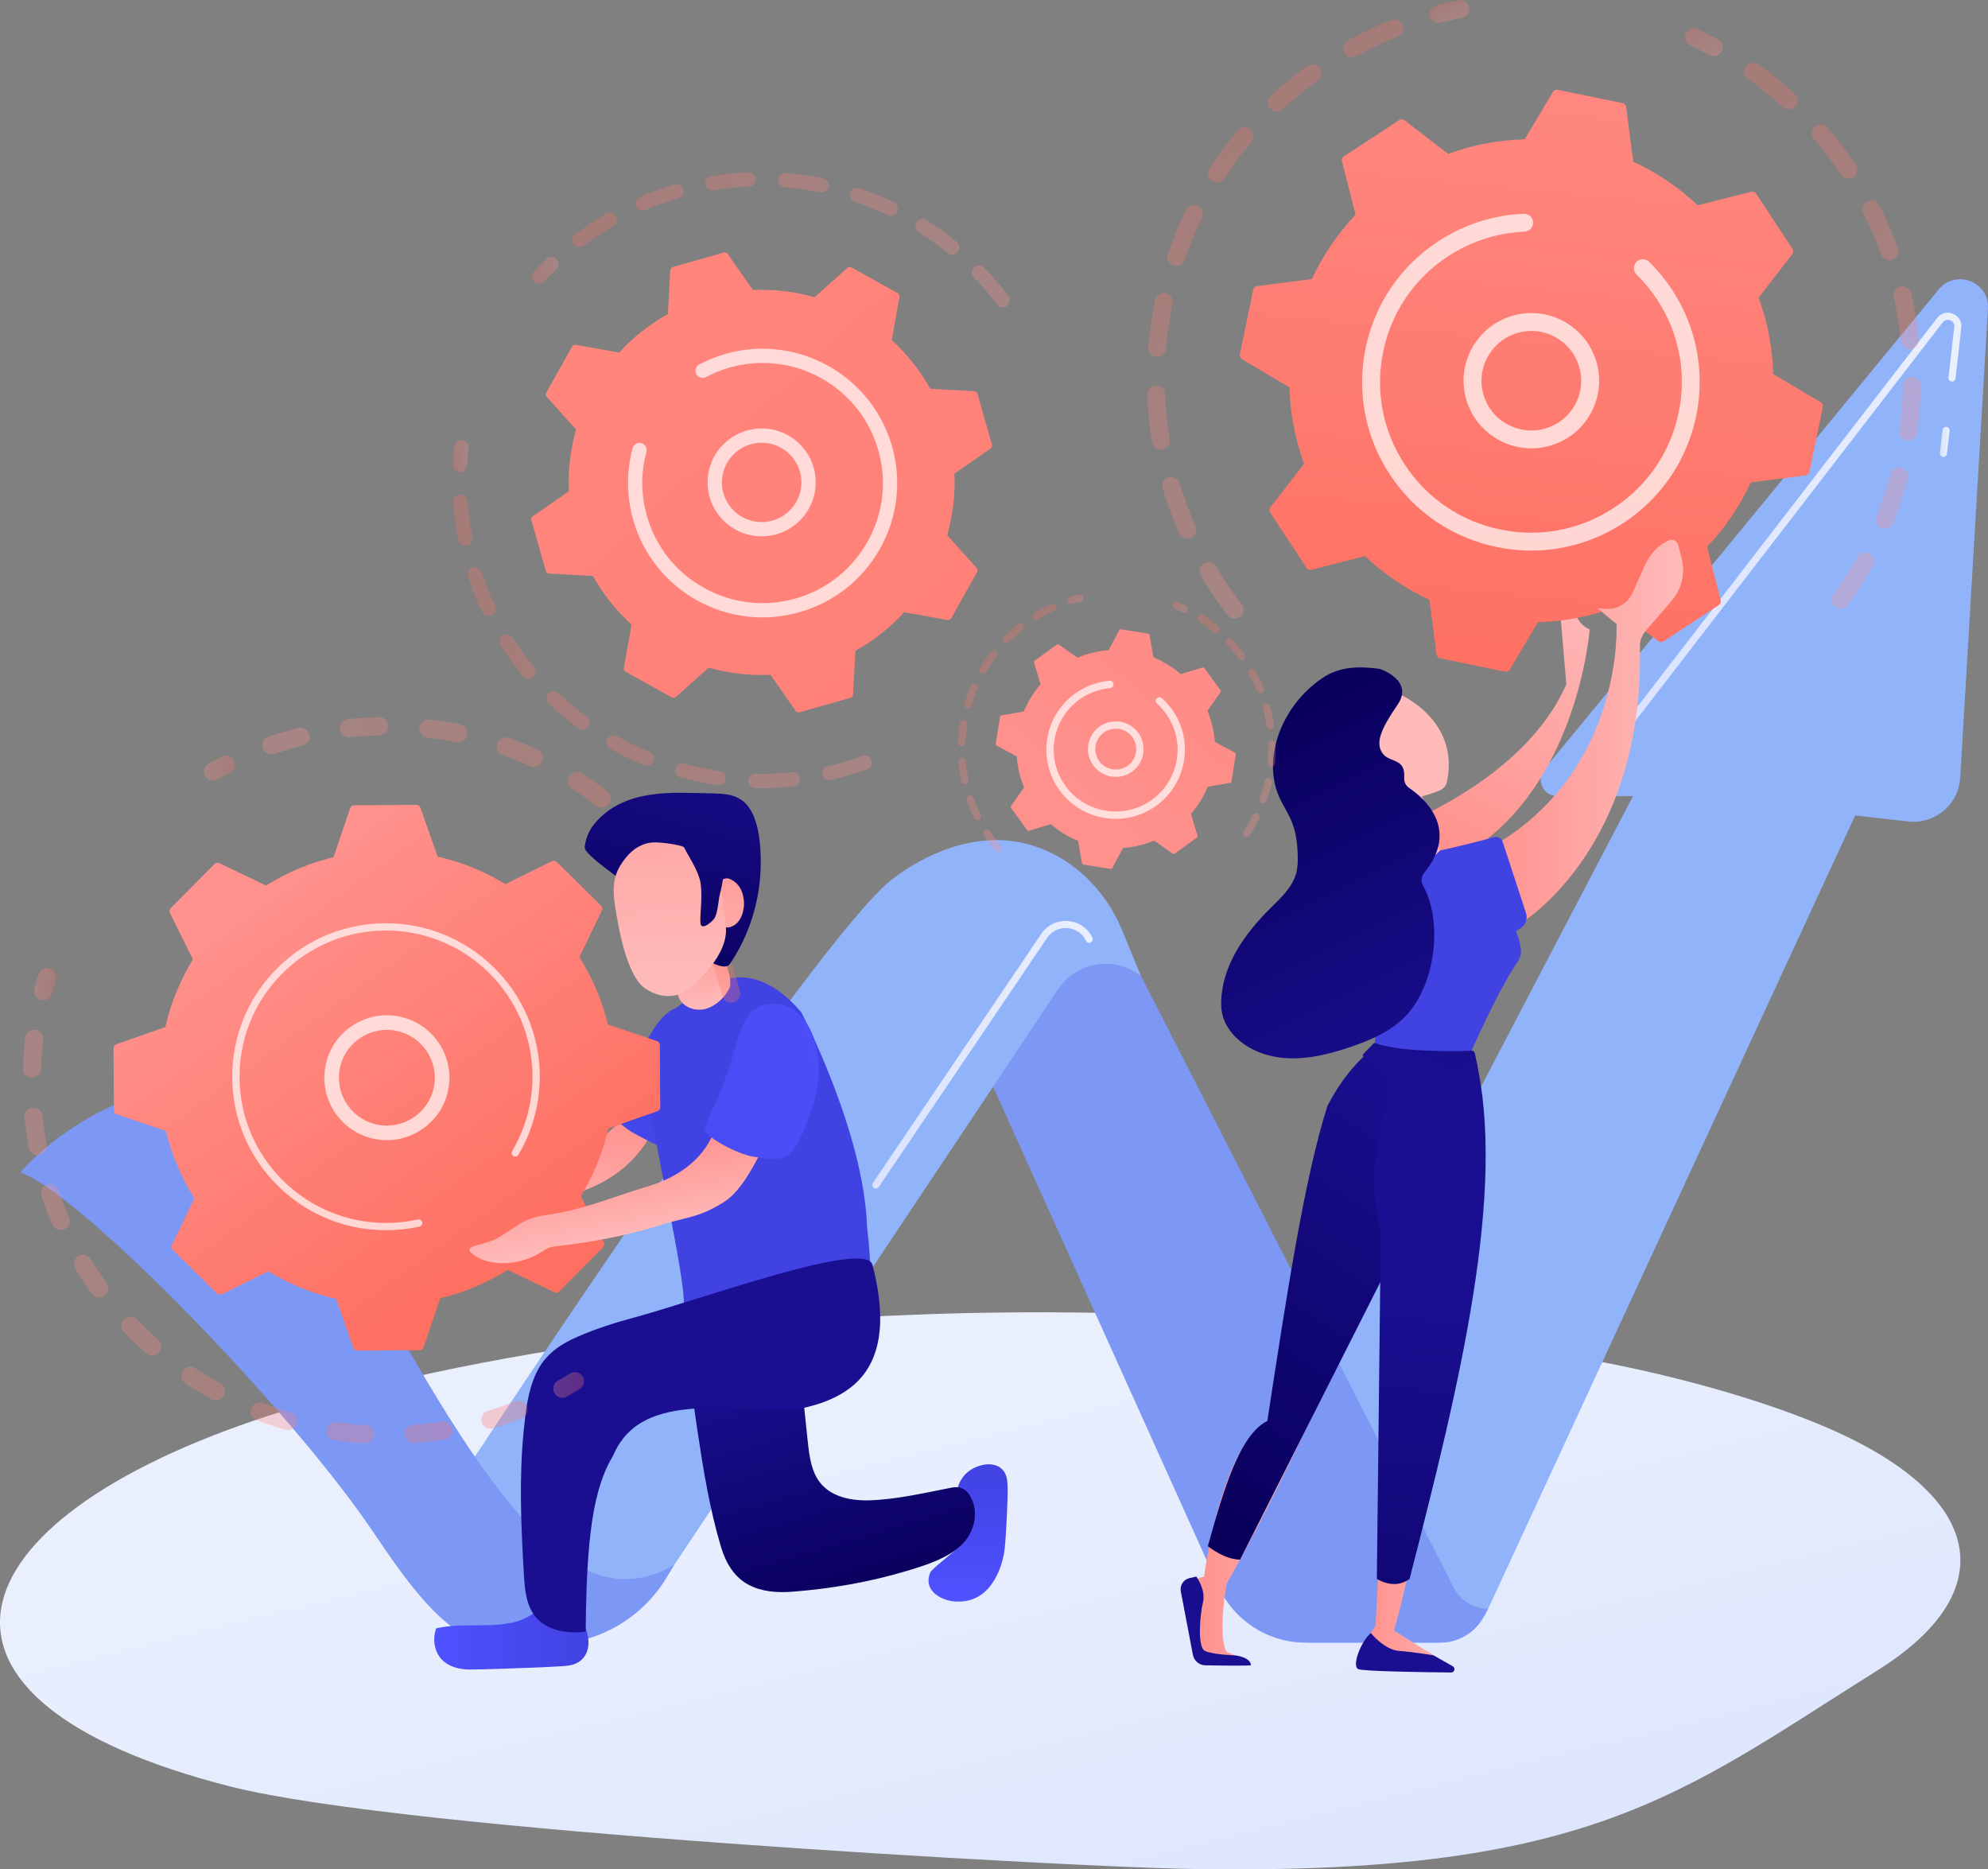 <svg width="234" height="220" viewBox="0 0 234 220" fill="none" xmlns="http://www.w3.org/2000/svg">
<rect x="0" y="0" width="234" height="220" fill="#808080" stroke="none"/>
<path d="M221.074 196.529C197.698 211.179 186.996 220.993 138.65 219.92C125.449 219.627 47.887 215.517 27.149 210.258C-12.677 200.16 -6.543 179.051 31.581 166.623C36.491 165.023 70.475 154.3 123.433 154.443C162.206 154.548 189.421 160.421 192.73 161.153C196.91 162.077 206.13 164.273 214.44 167.758C233.965 175.945 235.681 187.374 221.074 196.529Z" fill="url(#paint0_linear_2488_1331)"/>
<path d="M148.676 176.931L192.217 93.686H183.296C181.651 93.686 180.747 91.778 181.79 90.508L228.196 34.065C230.208 31.618 234.181 33.17 233.994 36.329L230.732 91.524C230.545 94.684 227.738 97.039 224.587 96.679L218.367 95.968L175.165 189.336C174.041 191.767 171.603 193.323 168.92 193.323H153.947L148.676 176.931Z" fill="#91B3FA"/>
<path d="M112.677 118.547L143.416 186.691C145.237 190.727 149.26 193.323 153.695 193.323H169.542C171.645 193.323 173.582 192.184 174.602 190.35L175.165 189.336C173.463 189.336 171.904 188.383 171.13 186.87L130.173 106.786L112.677 118.547Z" fill="#7D97F4"/>
<path d="M134.31 114.875C131.228 112.446 126.724 113.16 124.548 116.423L79.352 184.186C75.733 189.614 69.632 192.875 63.099 192.875H56.74L51.565 177.996C51.565 177.996 93.581 113.704 104.41 103.979C104.41 103.979 115.195 94.279 125.828 101.612C128.637 103.55 130.77 106.315 132.073 109.465L134.31 114.875Z" fill="#91B3FA"/>
<path d="M2.408 137.981C2.408 137.981 9.974 128.544 24.634 127.076C24.634 127.076 31.597 129.443 45.468 154.248C59.34 179.054 68.547 190.365 79.352 184.187L78.458 185.669C75.51 190.554 70.213 193.54 64.499 193.54H58.524C51.944 193.54 46.231 183.427 42.389 178.097C31.593 163.12 9.04 140.306 2.408 137.981Z" fill="#7D97F4"/>
<path d="M228.758 53.768C228.742 53.768 228.726 53.767 228.71 53.765C228.48 53.739 228.315 53.533 228.342 53.304L228.648 50.608C228.674 50.38 228.882 50.213 229.11 50.241C229.34 50.267 229.505 50.474 229.479 50.703L229.173 53.398C229.148 53.611 228.968 53.768 228.758 53.768Z" fill="url(#paint1_linear_2488_1331)"/>
<path d="M190.02 87.788C189.931 87.788 189.841 87.76 189.765 87.702C189.582 87.561 189.547 87.299 189.688 87.116L228.009 37.427C228.457 36.845 229.188 36.647 229.87 36.922C230.552 37.197 230.939 37.847 230.856 38.576L230.18 44.532C230.154 44.761 229.945 44.927 229.717 44.9C229.488 44.874 229.323 44.667 229.349 44.438L230.025 38.482C230.073 38.061 229.814 37.8 229.556 37.696C229.298 37.592 228.93 37.6 228.671 37.936L190.351 87.626C190.269 87.732 190.145 87.788 190.02 87.788Z" fill="url(#paint2_linear_2488_1331)"/>
<path d="M103.086 139.88C103.005 139.88 102.924 139.857 102.852 139.809C102.661 139.68 102.61 139.42 102.74 139.229L122.558 109.913C123.266 108.865 124.447 108.296 125.706 108.392C126.969 108.488 128.046 109.227 128.588 110.37C128.687 110.578 128.598 110.827 128.389 110.926C128.181 111.024 127.931 110.935 127.832 110.727C127.421 109.859 126.602 109.297 125.643 109.225C124.688 109.153 123.79 109.584 123.251 110.38L103.433 139.696C103.352 139.816 103.22 139.88 103.086 139.88Z" fill="url(#paint3_linear_2488_1331)"/>
<path d="M97.936 147.498C97.855 147.498 97.774 147.475 97.702 147.427C97.51 147.298 97.46 147.038 97.589 146.848L98.86 144.968C98.989 144.776 99.25 144.726 99.441 144.855C99.632 144.984 99.683 145.244 99.553 145.435L98.282 147.314C98.202 147.434 98.07 147.498 97.936 147.498Z" fill="white"/>
<path d="M187.116 74.072C187.116 74.072 185.082 101.446 162.205 103.825L158.387 99.57C158.387 99.57 178.406 94.121 184.367 80.53L183.731 73.089L184.801 68.256C184.843 71.374 185.529 73.452 187.116 74.072Z" fill="url(#paint4_linear_2488_1331)"/>
<g opacity="0.3">
<path d="M172.84 0.565C172.629 0.162 172.17 -0.073 171.7 0.02C170.822 0.194 169.937 0.396 169.07 0.622C168.506 0.768 168.169 1.343 168.316 1.906C168.46 2.469 169.039 2.805 169.602 2.658C170.428 2.443 171.272 2.25 172.11 2.085C172.681 1.972 173.052 1.419 172.94 0.848C172.919 0.747 172.885 0.652 172.84 0.565Z" fill="url(#paint5_linear_2488_1331)"/>
<path d="M165.105 2.957C165.32 3.497 165.056 4.109 164.515 4.324C163.15 4.867 161.796 5.487 160.493 6.165C160.218 6.308 159.944 6.455 159.671 6.605C159.16 6.884 158.519 6.698 158.239 6.188C157.993 5.696 158.146 5.039 158.657 4.759C158.943 4.602 159.23 4.449 159.518 4.299C160.884 3.588 162.303 2.938 163.735 2.369C164.241 2.167 164.812 2.386 165.059 2.859C165.076 2.89 165.091 2.923 165.105 2.957ZM155.141 9.456C153.694 10.495 152.299 11.633 150.995 12.837C150.567 13.232 149.901 13.206 149.505 12.78C149.112 12.355 149.134 11.687 149.562 11.292C150.929 10.03 152.392 8.837 153.909 7.748C154.382 7.409 155.041 7.516 155.382 7.988C155.411 8.029 155.437 8.073 155.461 8.117C155.699 8.574 155.572 9.147 155.141 9.456ZM147.298 16.706C146.153 18.064 145.081 19.509 144.111 21.001C143.794 21.488 143.141 21.627 142.653 21.311C142.163 20.993 142.024 20.343 142.342 19.855C143.358 18.291 144.483 16.775 145.684 15.351C146.059 14.906 146.725 14.848 147.17 15.222C147.278 15.314 147.364 15.422 147.426 15.541C147.618 15.908 147.582 16.369 147.298 16.706ZM141.48 25.656C140.702 27.256 140.017 28.92 139.444 30.598C139.256 31.148 138.657 31.442 138.106 31.255C137.556 31.067 137.26 30.47 137.447 29.919C138.048 28.159 138.767 26.416 139.583 24.737C139.837 24.214 140.469 23.996 140.993 24.25C141.203 24.352 141.365 24.516 141.466 24.709C141.615 24.995 141.632 25.344 141.48 25.656ZM138.028 35.753C137.664 37.493 137.404 39.272 137.255 41.04C137.207 41.619 136.697 42.049 136.116 42.001C135.536 41.952 135.104 41.444 135.154 40.864C135.309 39.011 135.582 37.146 135.963 35.322C136.083 34.754 136.641 34.389 137.211 34.508C137.533 34.575 137.79 34.782 137.931 35.051C138.04 35.26 138.08 35.505 138.028 35.753ZM137.137 46.38C137.207 48.155 137.39 49.941 137.679 51.691C137.774 52.264 137.385 52.806 136.811 52.9C136.236 52.995 135.695 52.608 135.598 52.034C135.294 50.199 135.103 48.325 135.029 46.463C135.007 45.883 135.459 45.393 136.041 45.37C136.462 45.354 136.836 45.586 137.018 45.935C137.088 46.069 137.131 46.219 137.137 46.38ZM138.876 56.898C139.379 58.596 139.996 60.284 140.71 61.917C140.942 62.45 140.698 63.07 140.165 63.302C139.631 63.535 139.018 63.288 138.776 62.758C138.028 61.046 137.381 59.276 136.854 57.495C136.689 56.938 137.008 56.352 137.566 56.187C138.057 56.042 138.571 56.271 138.799 56.709C138.83 56.768 138.856 56.831 138.876 56.898ZM145.962 72.576C145.5 72.931 144.839 72.846 144.483 72.385C143.498 71.111 142.567 69.761 141.717 68.377C141.587 68.167 141.46 67.956 141.335 67.745C141.025 67.255 141.205 66.599 141.708 66.303C142.21 66.008 142.856 66.175 143.152 66.675C143.269 66.874 143.389 67.072 143.513 67.272C144.327 68.597 145.215 69.885 146.153 71.101C146.192 71.151 146.226 71.204 146.254 71.257C146.486 71.701 146.373 72.26 145.962 72.576Z" fill="url(#paint6_linear_2488_1331)"/>
</g>
<g opacity="0.3">
<path d="M221.219 24.159C222.048 25.796 222.783 27.498 223.407 29.217C223.604 29.764 223.321 30.367 222.773 30.565C222.225 30.762 221.624 30.474 221.423 29.932C220.829 28.293 220.127 26.67 219.336 25.108C219.073 24.589 219.282 23.956 219.802 23.694C220.318 23.434 220.946 23.637 221.212 24.146C221.215 24.15 221.217 24.155 221.219 24.159ZM218.143 20.857C217.659 21.179 217.004 21.048 216.681 20.564C215.709 19.11 214.64 17.699 213.501 16.371C213.126 15.931 213.174 15.265 213.617 14.887C214.06 14.509 214.724 14.561 215.104 15.002C216.297 16.394 217.418 17.872 218.436 19.397C218.457 19.429 218.477 19.462 218.494 19.495C218.74 19.965 218.596 20.555 218.143 20.857ZM224.963 34.507C225.371 36.297 225.673 38.126 225.861 39.944C225.92 40.523 225.498 41.04 224.919 41.099C224.34 41.159 223.824 40.74 223.762 40.161C223.583 38.426 223.295 36.681 222.907 34.974C222.778 34.407 223.133 33.843 223.7 33.714C224.178 33.606 224.653 33.839 224.869 34.253C224.91 34.331 224.942 34.416 224.963 34.507ZM211.327 12.528C210.934 12.957 210.267 12.987 209.837 12.595C208.543 11.416 207.165 10.306 205.738 9.293C205.264 8.956 205.153 8.299 205.489 7.826C205.827 7.353 206.485 7.241 206.96 7.578C208.456 8.639 209.903 9.804 211.259 11.041C211.353 11.127 211.428 11.225 211.483 11.332C211.682 11.712 211.634 12.193 211.327 12.528ZM226.089 45.448C226.054 47.278 225.906 49.126 225.65 50.94C225.569 51.516 225.035 51.916 224.458 51.835C223.881 51.754 223.479 51.222 223.561 50.646C223.806 48.916 223.947 47.154 223.98 45.407C223.991 44.827 224.472 44.364 225.055 44.376C225.453 44.383 225.797 44.611 225.97 44.942C226.049 45.093 226.092 45.265 226.089 45.448ZM224.552 56.34C224.078 58.112 223.491 59.872 222.809 61.569C222.593 62.109 221.979 62.371 221.439 62.154C220.899 61.939 220.635 61.326 220.852 60.786C221.502 59.167 222.062 57.488 222.514 55.797C222.665 55.235 223.243 54.901 223.806 55.051C224.103 55.131 224.336 55.329 224.469 55.582C224.586 55.807 224.623 56.075 224.552 56.34ZM220.446 66.552C219.56 68.161 218.567 69.73 217.496 71.214C217.154 71.686 216.496 71.792 216.023 71.452C215.551 71.113 215.445 70.454 215.784 69.983C216.806 68.568 217.753 67.073 218.597 65.539C218.878 65.029 219.519 64.843 220.029 65.124C220.219 65.227 220.363 65.38 220.456 65.558C220.614 65.86 220.622 66.232 220.446 66.552Z" fill="url(#paint7_linear_2488_1331)"/>
<path d="M202.661 5.077C202.567 4.897 202.419 4.743 202.227 4.639C201.433 4.211 200.622 3.804 199.818 3.43C199.29 3.185 198.662 3.413 198.416 3.94C198.172 4.466 198.4 5.092 198.927 5.338C199.694 5.695 200.467 6.083 201.225 6.491C201.738 6.767 202.378 6.576 202.654 6.065C202.826 5.745 202.817 5.377 202.661 5.077Z" fill="url(#paint8_linear_2488_1331)"/>
</g>
<path d="M183.353 10.568C183.13 10.522 182.902 10.622 182.786 10.818L179.468 16.395C176.434 16.475 173.391 17.039 170.459 18.113L165.316 14.154C165.135 14.015 164.886 14.006 164.696 14.131L158.183 18.406C157.992 18.531 157.902 18.763 157.959 18.983L159.564 25.264C157.415 27.525 155.691 30.091 154.415 32.839L147.97 33.67C147.744 33.699 147.561 33.868 147.515 34.091L145.939 41.71C145.893 41.932 145.993 42.16 146.189 42.276L151.778 45.586C151.858 48.614 152.423 51.651 153.499 54.578L149.533 59.71C149.393 59.89 149.384 60.139 149.509 60.328L153.793 66.829C153.918 67.018 154.151 67.108 154.371 67.052L160.665 65.45C162.931 67.595 165.502 69.315 168.256 70.588L169.089 77.02C169.118 77.246 169.287 77.428 169.51 77.474L177.145 79.047C177.368 79.093 177.596 78.993 177.712 78.797L181.03 73.22C184.064 73.14 187.107 72.576 190.039 71.502L195.182 75.461C195.362 75.6 195.611 75.609 195.802 75.484L202.315 71.209C202.505 71.084 202.595 70.853 202.539 70.632L200.934 64.352C203.083 62.09 204.807 59.524 206.082 56.776L212.528 55.945C212.754 55.916 212.936 55.747 212.983 55.524L214.559 47.905C214.605 47.682 214.504 47.455 214.309 47.339L208.72 44.029C208.639 41.001 208.075 37.964 206.999 35.037L210.965 29.905C211.104 29.725 211.114 29.477 210.988 29.287L206.704 22.787C206.579 22.597 206.347 22.507 206.126 22.563L199.833 24.165C197.566 22.02 194.996 20.3 192.242 19.027L191.409 12.595C191.38 12.369 191.211 12.187 190.988 12.141L183.353 10.568Z" fill="url(#paint9_linear_2488_1331)"/>
<path opacity="0.7" d="M187.783 42.193C188.484 44.202 188.357 46.362 187.428 48.276C186.501 50.19 184.881 51.628 182.868 52.326C178.714 53.767 174.167 51.57 172.714 47.42C171.271 43.274 173.476 38.729 177.63 37.288C179.642 36.59 181.807 36.716 183.725 37.642C185.283 38.395 186.528 39.605 187.315 41.11C187.495 41.456 187.652 41.818 187.783 42.193ZM182.175 50.339C183.656 49.825 184.847 48.767 185.531 47.359C186.213 45.952 186.306 44.362 185.791 42.885C185.275 41.408 184.216 40.219 182.805 39.537C181.395 38.855 179.802 38.763 178.323 39.276C175.266 40.336 173.644 43.679 174.706 46.73C174.802 47.005 174.916 47.268 175.047 47.519C176.371 50.05 179.395 51.303 182.175 50.339Z" fill="white"/>
<path opacity="0.7" d="M197.823 35.81C197.514 35.22 197.173 34.64 196.799 34.072C196.056 32.944 195.198 31.891 194.244 30.939C194.201 30.896 194.158 30.854 194.115 30.811C193.781 30.483 193.284 30.423 192.889 30.628C192.793 30.678 192.703 30.744 192.624 30.824C192.215 31.239 192.224 31.904 192.637 32.312C193.535 33.193 194.342 34.174 195.036 35.228L195.036 35.229C195.075 35.286 195.112 35.345 195.149 35.403C196.769 37.913 197.701 40.73 197.916 43.63C198.032 45.204 197.937 46.804 197.623 48.392C197.621 48.405 197.618 48.418 197.616 48.431C197.607 48.471 197.6 48.51 197.591 48.549C196.632 53.185 193.922 57.17 189.959 59.771C189.446 60.108 188.921 60.416 188.384 60.695C184.772 62.575 180.655 63.154 176.611 62.321C171.966 61.363 167.973 58.658 165.367 54.704C162.764 50.751 161.854 46.019 162.812 41.383C163.771 36.748 166.482 32.762 170.444 30.162C170.948 29.83 171.468 29.526 171.999 29.25C174.304 28.05 176.845 27.368 179.444 27.26C179.604 27.253 179.754 27.211 179.887 27.141C180.238 26.959 180.471 26.585 180.454 26.164C180.428 25.584 179.938 25.132 179.355 25.157C176.447 25.278 173.603 26.041 171.025 27.383C170.43 27.692 169.849 28.032 169.285 28.402C164.852 31.313 161.819 35.772 160.746 40.958C159.674 46.144 160.684 51.436 163.604 55.86C166.52 60.285 170.987 63.311 176.185 64.381C180.709 65.314 185.314 64.667 189.356 62.564C189.956 62.251 190.544 61.907 191.118 61.53C199.701 55.896 202.476 44.712 197.823 35.81Z" fill="white"/>
<path d="M160.797 153.26C160.797 153.26 150.033 176.672 144.385 186.369C144.385 186.369 143.263 192.471 144.385 194.39L145.341 194.814L140.88 194.681C140.88 194.681 140.483 186.474 140.793 186.015C141.102 185.557 141.722 185.587 141.722 185.587C141.722 185.587 143.634 170.462 149.175 167.235L154.544 148.78L160.797 153.26Z" fill="url(#paint10_linear_2488_1331)"/>
<path d="M147.246 195.963C147.253 196.07 143.763 196.021 141.867 195.987C141.167 195.974 140.57 195.483 140.421 194.8L138.989 187.293C138.853 186.58 139.307 185.887 140.016 185.725L140.815 185.543C140.815 185.543 141.956 187.104 141.597 188.573C141.238 190.043 140.918 193.849 141.825 194.293C142.732 194.736 145.341 194.814 145.341 194.814C145.341 194.814 147.187 194.996 147.246 195.963Z" fill="url(#paint11_linear_2488_1331)"/>
<path d="M171 196.1C171.353 196.3 171.207 196.838 170.801 196.834C167.628 196.802 160.518 196.702 159.886 196.44C159.071 196.101 160.184 193.177 161.355 192.187L167.822 194.293L171 196.1Z" fill="url(#paint12_linear_2488_1331)"/>
<path d="M173.007 151.767C173.007 151.767 166.051 185.348 164.083 191.899L168.738 194.814C168.738 194.814 166.405 194.418 164.675 194.293C162.946 194.168 161.354 192.186 161.354 192.186L161.912 191.299C161.912 191.299 163.657 157.9 163.232 154.108L173.007 151.767Z" fill="url(#paint13_linear_2488_1331)"/>
<path d="M190.273 73.438C190.273 73.438 191.233 90.907 175.296 99.833L179.133 108.566C179.133 108.566 193.562 99.857 193.028 76.103C193.013 75.421 193.259 74.759 193.705 74.243L196.772 70.692C197.94 69.34 198.377 67.505 197.942 65.772L197.539 64.162C197.404 63.623 196.788 63.364 196.307 63.643L195.986 63.829C194.965 64.42 194.157 65.317 193.675 66.393L192.169 69.752C191.606 71.007 190.309 71.769 188.937 71.65L188.006 71.57L190.273 73.438Z" fill="url(#paint14_linear_2488_1331)"/>
<path d="M175.851 98.524C173.184 99.262 164.152 101.633 158.513 101.537L161.975 121.034L161.699 124.215C165.399 124.796 169.134 125.047 172.988 124.164C172.988 124.164 176.165 116.799 178.673 113.127C179.397 112.067 178.858 110.802 178.447 109.586L179.011 109.211C179.585 108.83 179.834 108.114 179.62 107.46L176.871 99.067C176.728 98.644 176.282 98.405 175.851 98.524Z" fill="url(#paint15_linear_2488_1331)"/>
<path d="M169.474 100.095C169.513 100.043 167.117 92.876 167.117 92.876L163.685 93.186L162.344 101.318C162.344 101.318 167.723 102.401 169.474 100.095Z" fill="url(#paint16_linear_2488_1331)"/>
<path d="M164.507 81.572C164.736 81.715 171.841 84.645 170.315 92.007C170.224 92.442 169.934 92.811 169.527 92.992C168.484 93.456 166.239 94.251 163.554 93.978C159.832 93.601 157.393 87.118 157.496 85.232C157.6 83.346 162.238 80.163 164.507 81.572Z" fill="url(#paint17_linear_2488_1331)"/>
<path d="M162.344 78.71C162.531 78.735 166.45 80.097 164.507 82.931C162.563 85.766 161.834 87.434 162.753 88.679C163.591 89.813 165.446 89.166 165.284 91.525C165.252 91.998 165.457 92.456 165.849 92.722C167.598 93.903 171.864 97.538 167.637 102.723C167.294 103.144 167.223 103.726 167.488 104.2C169.833 108.397 168.955 115.422 165.879 119.105C164.105 121.229 161.442 122.391 158.813 123.267C156.544 124.023 154.183 124.626 151.793 124.552C149.402 124.479 146.958 123.66 145.313 121.927C144.707 121.288 144.215 120.528 143.962 119.685C143.725 118.895 143.702 118.054 143.775 117.232C144.129 113.232 146.653 109.745 149.507 106.914C150.765 105.665 152.169 104.394 152.595 102.675C152.748 102.058 152.764 101.416 152.752 100.781C152.726 99.389 152.566 97.979 152.04 96.691C151.613 95.647 150.957 94.71 150.516 93.672C149.509 91.307 149.695 88.553 150.608 86.15C151.576 83.606 153.345 81.376 155.592 79.837C157.653 78.425 159.919 78.393 162.344 78.71Z" fill="url(#paint18_linear_2488_1331)"/>
<path d="M161.322 123.672C160.308 124.427 158.181 126.43 156.254 130.137C153.555 138.506 151.367 152.898 149.175 167.228C145.92 168.831 144.021 175.314 142.172 181.972C143.477 182.959 144.743 183.52 145.962 183.556L166.278 143.366L167.157 125.823C165.049 126.131 162.474 124.456 161.322 123.672Z" fill="url(#paint19_linear_2488_1331)"/>
<path d="M164.506 123.893C168.612 124.681 170.096 124.38 172.875 123.691C173.305 123.585 173.711 123.938 173.661 124.377C177.408 140.034 171.816 162.902 165.909 185.835C164.711 186.667 163.42 186.569 162.063 185.835L162.531 144.734C160.508 137.707 162.947 131.99 164.506 123.893Z" fill="url(#paint20_linear_2488_1331)"/>
<path d="M161.895 122.767C164.34 123.622 168.505 123.781 173.323 123.676C173.43 123.674 173.524 123.747 173.547 123.851L173.898 125.454C173.928 125.589 173.827 125.719 173.689 125.725C167.468 125.99 162.484 125.771 160.505 124.376C160.392 124.296 160.376 124.135 160.473 124.037L161.663 122.82C161.724 122.759 161.813 122.738 161.895 122.767Z" fill="url(#paint21_linear_2488_1331)"/>
<path d="M118.611 175.33C118.581 174.592 118.616 173.776 118.154 173.149C117.354 172.063 115.817 172.207 114.725 172.725C113.463 173.324 112.767 174.437 112.578 175.782C112.556 175.94 112.571 176.082 112.611 176.211C113.075 176.614 113.473 177.084 113.788 177.609C113.765 177.888 113.782 178.173 113.796 178.451C113.835 179.292 113.817 180.114 113.736 180.953C113.663 181.693 109.748 184.501 109.509 185.045C108.691 186.911 110.315 188.16 112.033 188.434C116.586 189.04 117.95 184.43 118.217 182.564C118.459 180.876 118.629 175.775 118.611 175.33Z" fill="url(#paint22_linear_2488_1331)"/>
<path d="M68.72 191.14C67.925 189.556 66.493 188.704 64.777 188.498C64.576 188.474 64.395 188.497 64.232 188.551C63.198 189.785 61.806 190.679 60.135 191.003C57.277 191.556 54.31 190.996 51.454 191.608C51.416 191.617 51.381 191.618 51.344 191.621C51.072 192.407 51.02 193.262 51.281 194.077C51.854 195.864 53.582 196.485 55.312 196.481C57.596 196.476 59.886 196.349 62.17 196.282C63.283 196.249 64.393 196.194 65.505 196.128C66.444 196.071 67.482 196.095 68.268 195.493C69.629 194.452 69.406 192.51 68.72 191.14Z" fill="url(#paint23_linear_2488_1331)"/>
<path d="M65.673 143.688C65.596 142.641 62.938 142.139 60.913 142.347C60.218 142.418 59.518 142.649 59.371 143C59.228 143.345 59.527 143.665 60.176 143.808C60.277 143.83 60.543 143.929 60.268 143.821C60.35 143.853 60.439 143.881 60.52 143.914C60.556 143.928 60.574 143.936 60.593 143.944C60.679 143.992 60.855 143.987 60.956 144.035C60.909 144.004 60.767 144.205 61.095 143.995C61.099 143.998 61.103 144 61.107 144.003C61.116 144.009 61.081 144.084 61.088 144.085C61.08 144.084 61.047 144.118 61.038 144.116C61.099 144.154 61.145 144.212 61.197 144.253C61.495 144.49 61.826 144.647 62.354 144.787C63.801 145.174 65.727 144.419 65.673 143.688Z" fill="url(#paint24_linear_2488_1331)"/>
<path d="M60.906 144.107C60.931 144.124 60.97 144.142 61.013 144.152C61.012 144.151 61.01 144.15 61.008 144.149C60.982 144.14 60.948 144.127 60.906 144.107Z" fill="url(#paint25_linear_2488_1331)"/>
<path d="M74.878 132.324C74.369 131.814 73.502 131.639 72.759 132.253C71.187 133.552 70.04 135.03 68.061 135.705C66.098 136.373 60.966 139.203 55.67 139.45C54.053 138.617 52.331 139.302 50.574 139.523C49.487 139.66 49.99 140.629 51.135 140.696C51.978 140.745 51.886 140.652 52.609 140.902C52.587 140.918 52.542 140.952 52.542 140.952C51.608 142.809 51.043 142.532 48.574 143.676C46.104 144.821 48.581 145.423 49.72 145.423C57.41 144.812 54.883 143.836 59.594 142.534C61.532 141.896 63.498 141.505 65.489 141.071C69.762 140.139 73.51 138.258 76.007 134.54C76.691 133.522 75.856 132.476 74.878 132.324Z" fill="url(#paint26_linear_2488_1331)"/>
<path d="M82.551 125.564C82.706 124.565 82.808 123.559 82.871 122.551C82.93 121.615 83.097 120.48 82.733 119.587C82.334 118.61 81.48 118.226 80.658 118.374C78.291 118.55 77.001 120.879 75.956 122.795C75.204 124.173 74.447 125.549 73.7 126.93C73.044 128.141 72.105 129.485 71.759 130.82C71.65 131.242 73.827 132.971 74.644 133.39C75.631 133.896 76.608 134.473 77.627 134.909C79.701 135.796 79.701 135.796 80.927 131.728C81.67 129.73 82.225 127.67 82.551 125.564Z" fill="url(#paint27_linear_2488_1331)"/>
<path d="M114.081 175.879C113.625 175.182 112.893 174.907 112.089 175.063C108.949 175.672 105.688 176.441 102.484 176.567C99.893 176.669 97.059 176.047 95.905 173.461C95.34 172.195 95.196 170.735 95.049 169.372C94.869 167.702 94.697 166.031 94.524 164.361C94.178 161.02 93.842 157.678 93.487 154.339C93.327 152.834 93.165 151.277 91.805 150.345C90.684 149.577 89.206 149.556 87.889 149.516C85.184 149.434 82.159 150.253 80.802 152.82C79.508 155.267 80.55 158.548 81.173 161.196C81.427 163.617 81.738 166.031 82.103 168.444C82.787 172.97 83.541 177.632 84.855 182.024C85.412 183.885 86.381 185.61 88.162 186.535C89.707 187.337 91.502 187.458 93.209 187.329C97.772 186.985 102.424 186.181 106.804 184.857C108.963 184.204 111.429 183.446 113.113 181.878C114.747 180.357 115.344 177.809 114.081 175.879Z" fill="url(#paint28_linear_2488_1331)"/>
<path d="M102.067 144.554C101.736 133.246 94.309 119.132 94.309 119.132C91.657 115.984 88.62 114.5 85.691 115.183C85.626 115.213 85.567 115.245 85.507 115.277C83.433 115.679 81.421 117.298 79.677 118.549C79.677 118.549 78.227 120.106 77.346 122.291C76.466 124.475 76.5 127.064 76.466 128.954C76.41 132.119 80.722 150.28 80.483 153.576C80.451 154.004 85.134 157.902 102.633 153.693C102.633 153.693 102.481 147.39 102.067 144.554Z" fill="url(#paint29_linear_2488_1331)"/>
<path d="M84.238 110.629C83.893 110.028 83.58 109.499 82.861 109.451C82.059 109.397 81.243 109.69 80.536 110.055C80.294 110.18 80.114 110.592 80.222 110.866C80.253 110.944 80.28 111.022 80.308 111.1C80.335 111.972 80.383 112.84 80.437 113.711C80.452 113.951 80.439 114.258 80.459 114.559C80.388 114.664 80.325 114.772 80.273 114.882C80.237 114.958 80.209 115.035 80.184 115.113C79.789 115.804 79.556 116.581 79.853 117.306C80.374 118.58 81.851 119.059 83.062 118.731C84.216 118.418 85.29 117.427 85.842 116.329C86.456 115.11 84.588 111.24 84.238 110.629Z" fill="url(#paint30_linear_2488_1331)"/>
<path d="M102.692 148.852C101.899 145.824 82.516 152.939 74.511 155.095C72.311 155.687 70.133 156.386 68.02 157.302C65.993 158.18 64.167 159.362 63.115 161.602C62.128 163.702 61.875 166.075 61.641 168.401C61.372 171.077 61.293 173.773 61.315 176.464C61.337 179.164 61.471 181.861 61.622 184.556C61.761 187.061 61.833 189.707 63.977 191.127C65.344 192.033 67.309 192.284 68.936 192.01C68.976 188.583 69.044 185.148 69.366 181.761C69.692 178.337 70.331 174.342 72.136 171.366C72.467 170.592 72.885 169.866 73.413 169.211C75.887 166.145 80.14 165.795 83.572 165.685C86.685 165.586 89.98 165.871 93.265 165.972C95.837 165.492 98.359 164.77 100.376 163.092C104.437 159.714 103.99 153.804 102.692 148.852Z" fill="url(#paint31_linear_2488_1331)"/>
<g opacity="0.3">
<path d="M85.023 117.204C84.741 116.087 84.407 114.969 84.029 113.881C83.835 113.322 84.132 112.712 84.692 112.518C85.252 112.326 85.864 112.621 86.058 113.18C86.455 114.327 86.807 115.504 87.105 116.68C87.249 117.253 86.901 117.836 86.326 117.981C86.204 118.011 86.081 118.02 85.962 118.009C85.523 117.967 85.137 117.655 85.023 117.204ZM81.814 108.696C81.288 107.669 80.712 106.654 80.1 105.677C79.787 105.175 79.94 104.514 80.442 104.201C80.945 103.888 81.607 104.041 81.921 104.542C82.565 105.571 83.172 106.64 83.725 107.721C83.995 108.247 83.786 108.893 83.258 109.162C83.07 109.258 82.865 109.293 82.669 109.275C82.316 109.241 81.987 109.034 81.814 108.696ZM76.786 101.114C76.046 100.231 75.258 99.368 74.444 98.548C74.027 98.128 74.03 97.45 74.451 97.033C74.872 96.617 75.552 96.62 75.969 97.04C76.825 97.903 77.654 98.811 78.432 99.74C78.812 100.193 78.752 100.869 78.297 101.248C78.068 101.44 77.783 101.519 77.507 101.493C77.236 101.467 76.974 101.339 76.786 101.114ZM70.201 94.831C69.284 94.132 68.324 93.465 67.35 92.846C66.85 92.529 66.702 91.867 67.02 91.368C67.338 90.869 68.001 90.721 68.502 91.039C69.527 91.689 70.537 92.392 71.503 93.127C71.974 93.486 72.065 94.158 71.706 94.628C71.472 94.934 71.106 95.079 70.749 95.045C70.557 95.027 70.367 94.957 70.201 94.831ZM30.928 88.063C30.735 87.504 31.033 86.894 31.593 86.702C32.742 86.307 33.923 85.958 35.104 85.663C35.679 85.519 36.262 85.868 36.405 86.442C36.549 87.016 36.2 87.597 35.625 87.741C34.504 88.021 33.382 88.353 32.292 88.727C32.142 88.779 31.989 88.795 31.841 88.781C31.435 88.743 31.069 88.473 30.928 88.063ZM62.39 90.163C61.34 89.686 60.257 89.249 59.169 88.864C58.611 88.666 58.319 88.053 58.517 87.496C58.715 86.939 59.328 86.65 59.888 86.845C61.032 87.251 62.174 87.711 63.279 88.214C63.819 88.459 64.057 89.094 63.812 89.632C63.617 90.059 63.176 90.297 62.733 90.255C62.617 90.244 62.502 90.214 62.39 90.163ZM40.004 85.806C39.942 85.218 40.369 84.69 40.959 84.628C42.166 84.5 43.395 84.423 44.611 84.397C45.204 84.382 45.694 84.855 45.706 85.446C45.719 86.037 45.248 86.526 44.656 86.539C43.5 86.563 42.332 86.636 41.184 86.758C41.111 86.766 41.039 86.766 40.969 86.759C40.471 86.712 40.059 86.321 40.004 85.806ZM53.731 87.356C52.601 87.125 51.447 86.941 50.299 86.807C49.71 86.739 49.289 86.207 49.357 85.619C49.425 85.04 49.945 84.622 50.525 84.677C50.532 84.678 50.54 84.679 50.547 84.68C51.756 84.82 52.971 85.014 54.16 85.256C54.741 85.375 55.116 85.941 54.997 86.52C54.887 87.062 54.385 87.424 53.845 87.372C53.807 87.369 53.769 87.363 53.731 87.356Z" fill="url(#paint32_linear_2488_1331)"/>
<path d="M24.967 91.862C25.177 91.882 25.396 91.84 25.594 91.729C26.076 91.458 26.572 91.193 27.068 90.94C27.596 90.671 27.805 90.026 27.536 89.499C27.267 88.972 26.62 88.762 26.092 89.032C25.57 89.298 25.049 89.577 24.541 89.862C24.025 90.152 23.841 90.805 24.132 91.32C24.311 91.638 24.629 91.83 24.967 91.862Z" fill="url(#paint33_linear_2488_1331)"/>
</g>
<g opacity="0.3">
<path d="M4.981 117.718C5.496 117.767 5.986 117.437 6.12 116.92C6.259 116.386 6.412 115.845 6.574 115.314C6.746 114.748 6.426 114.149 5.859 113.977C5.29 113.805 4.692 114.125 4.52 114.691C4.35 115.25 4.189 115.819 4.042 116.382C3.894 116.955 4.238 117.539 4.812 117.688C4.868 117.703 4.925 117.712 4.981 117.718Z" fill="url(#paint34_linear_2488_1331)"/>
<path d="M39.325 169.498C38.739 169.414 38.332 168.87 38.417 168.284C38.502 167.699 39.046 167.294 39.634 167.378C40.75 167.54 41.891 167.657 43.038 167.727C43.627 167.761 44.08 168.272 44.043 168.862C44.007 169.453 43.498 169.902 42.906 169.866C42.409 169.835 41.915 169.797 41.423 169.75C40.722 169.683 40.016 169.599 39.325 169.498ZM47.605 168.839C47.561 168.25 48.005 167.736 48.596 167.692C49.73 167.608 50.874 167.475 51.994 167.296C52.579 167.202 53.13 167.601 53.223 168.185C53.317 168.769 52.918 169.318 52.333 169.411C51.153 169.599 49.949 169.739 48.755 169.828C48.693 169.833 48.632 169.832 48.572 169.826C48.061 169.777 47.645 169.368 47.605 168.839ZM33.608 168.267C32.461 167.936 31.312 167.552 30.194 167.124C29.641 166.913 29.364 166.294 29.576 165.741C29.788 165.189 30.408 164.913 30.962 165.124C32.024 165.53 33.115 165.895 34.204 166.209C34.773 166.373 35.102 166.966 34.937 167.535C34.792 168.038 34.309 168.352 33.806 168.304C33.74 168.298 33.674 168.286 33.608 168.267ZM56.694 167.386C56.521 166.82 56.841 166.221 57.408 166.049C58.495 165.719 59.58 165.338 60.635 164.918C61.185 164.698 61.81 164.965 62.029 165.515C62.249 166.064 61.982 166.687 61.431 166.907C60.321 167.349 59.178 167.75 58.033 168.098C57.895 168.14 57.755 168.153 57.619 168.14C57.199 168.101 56.824 167.814 56.694 167.386ZM24.893 164.669C23.848 164.095 22.812 163.468 21.815 162.806C21.322 162.479 21.188 161.814 21.516 161.321C21.844 160.829 22.511 160.695 23.004 161.023C23.951 161.652 24.935 162.247 25.928 162.792C26.447 163.078 26.637 163.729 26.351 164.247C26.138 164.633 25.721 164.837 25.308 164.797C25.167 164.784 25.025 164.742 24.893 164.669ZM17.18 159.251C16.283 158.461 15.409 157.624 14.583 156.763C14.173 156.336 14.187 155.658 14.615 155.249C15.044 154.839 15.723 154.854 16.133 155.281C16.918 156.099 17.748 156.895 18.6 157.646C19.045 158.037 19.087 158.714 18.694 159.157C18.458 159.425 18.118 159.546 17.787 159.514C17.569 159.494 17.356 159.407 17.18 159.251ZM10.832 152.284C10.129 151.318 9.459 150.31 8.84 149.291C8.533 148.785 8.695 148.127 9.202 147.82C9.71 147.513 10.369 147.676 10.676 148.181C11.264 149.15 11.901 150.107 12.569 151.026C12.918 151.504 12.811 152.174 12.332 152.522C12.111 152.681 11.851 152.745 11.6 152.721C11.304 152.693 11.021 152.543 10.832 152.284ZM6.159 144.102C5.685 143.005 5.252 141.875 4.872 140.744C4.684 140.183 4.987 139.576 5.55 139.388C6.111 139.201 6.72 139.503 6.908 140.064C7.268 141.138 7.679 142.211 8.13 143.253C8.365 143.796 8.114 144.426 7.57 144.66C7.398 144.734 7.218 144.76 7.044 144.743C6.667 144.708 6.32 144.473 6.159 144.102ZM3.401 135.089C3.181 133.918 3.008 132.722 2.887 131.534C2.827 130.945 3.257 130.42 3.847 130.36C4.435 130.301 4.963 130.729 5.023 131.318C5.137 132.446 5.302 133.582 5.51 134.695C5.62 135.276 5.236 135.836 4.653 135.945C4.552 135.964 4.451 135.968 4.353 135.959C3.889 135.915 3.491 135.569 3.401 135.089ZM2.693 125.702C2.723 124.825 2.78 123.937 2.864 123.065C2.894 122.749 2.928 122.434 2.965 122.12C3.034 121.533 3.561 121.1 4.156 121.182C4.744 121.25 5.165 121.783 5.096 122.37C5.061 122.668 5.029 122.968 5.001 123.268C4.921 124.098 4.867 124.941 4.838 125.776C4.818 126.367 4.321 126.83 3.729 126.809C3.707 126.809 3.685 126.807 3.663 126.805C3.102 126.752 2.673 126.271 2.693 125.702Z" fill="url(#paint35_linear_2488_1331)"/>
<path d="M66.093 164.495C66.306 164.515 66.526 164.473 66.725 164.36C67.23 164.073 67.739 163.77 68.237 163.459C68.739 163.146 68.892 162.485 68.578 161.984C68.263 161.482 67.602 161.329 67.099 161.643C66.626 161.938 66.143 162.226 65.663 162.498C65.149 162.791 64.969 163.445 65.262 163.959C65.442 164.274 65.757 164.463 66.093 164.495Z" fill="url(#paint36_linear_2488_1331)"/>
</g>
<path d="M70.981 146.793C71.131 146.641 71.169 146.41 71.074 146.219L68.368 140.757C69.856 138.331 70.968 135.65 71.621 132.795L77.377 130.777C77.579 130.706 77.713 130.515 77.712 130.301L77.669 122.994C77.668 122.78 77.531 122.591 77.328 122.522L71.549 120.571C70.863 117.724 69.719 115.057 68.202 112.648L70.843 107.155C70.936 106.963 70.896 106.733 70.744 106.583L65.535 101.445C65.383 101.295 65.152 101.258 64.96 101.353L59.487 104.053C57.056 102.568 54.37 101.458 51.509 100.807L49.486 95.063C49.415 94.861 49.224 94.727 49.01 94.728L41.687 94.771C41.473 94.772 41.283 94.909 41.215 95.111L39.26 100.879C36.407 101.564 33.734 102.705 31.32 104.219L25.816 101.583C25.623 101.49 25.392 101.53 25.242 101.682L20.095 106.88C19.944 107.032 19.907 107.262 20.002 107.454L22.708 112.915C21.219 115.342 20.107 118.023 19.455 120.877L13.699 122.896C13.497 122.967 13.362 123.158 13.363 123.371L13.406 130.679C13.408 130.893 13.545 131.082 13.747 131.151L19.527 133.102C20.213 135.948 21.356 138.616 22.874 141.025L20.232 146.518C20.14 146.71 20.18 146.94 20.332 147.09L25.541 152.228C25.693 152.378 25.924 152.415 26.115 152.32L31.588 149.62C34.02 151.105 36.706 152.215 39.567 152.866L41.59 158.61C41.66 158.812 41.852 158.946 42.066 158.945L49.389 158.902C49.603 158.9 49.792 158.764 49.861 158.562L51.816 152.794C54.669 152.109 57.342 150.968 59.755 149.454L65.26 152.09C65.453 152.183 65.683 152.143 65.833 151.991L70.981 146.793Z" fill="url(#paint37_linear_2488_1331)"/>
<path opacity="0.7" d="M43.778 133.969C39.837 133.001 37.42 129.014 38.39 125.08C38.86 123.175 40.045 121.566 41.728 120.551C43.41 119.535 45.388 119.234 47.297 119.704C51.238 120.672 53.655 124.659 52.685 128.593C51.802 132.171 48.416 134.49 44.844 134.15C44.489 134.116 44.133 134.057 43.778 133.969ZM42.617 122.017C41.327 122.796 40.418 124.029 40.057 125.49C39.313 128.505 41.167 131.563 44.188 132.305C47.211 133.049 50.274 131.198 51.018 128.183C51.762 125.167 49.908 122.11 46.887 121.367C46.613 121.3 46.337 121.254 46.062 121.227C44.864 121.113 43.665 121.384 42.617 122.017Z" fill="white"/>
<path opacity="0.7" d="M43.684 144.698C44.298 144.756 44.918 144.784 45.542 144.78C45.739 144.779 45.935 144.775 46.132 144.768C47.101 144.731 48.066 144.617 49.011 144.428C49.024 144.426 49.037 144.423 49.049 144.421C49.086 144.413 49.122 144.406 49.159 144.398C49.23 144.383 49.301 144.368 49.372 144.352C49.558 144.311 49.689 144.155 49.706 143.975C49.711 143.931 49.708 143.886 49.698 143.841C49.647 143.61 49.417 143.465 49.186 143.516C47.995 143.78 46.767 143.917 45.538 143.923C39.428 143.96 34.033 140.804 30.941 136.027C29.222 133.369 28.215 130.21 28.195 126.819C28.192 126.225 28.218 125.634 28.274 125.05C28.65 121.12 30.355 117.469 33.173 114.624C36.41 111.355 40.729 109.54 45.334 109.513C54.845 109.458 62.621 117.13 62.676 126.617C62.68 127.202 62.654 127.785 62.598 128.363C62.358 130.87 61.571 133.296 60.285 135.466C60.252 135.522 60.233 135.582 60.227 135.643C60.212 135.803 60.288 135.965 60.436 136.053C60.641 136.172 60.904 136.106 61.025 135.902C62.374 133.624 63.201 131.076 63.453 128.445C63.511 127.838 63.539 127.226 63.535 126.612C63.477 116.652 55.306 108.597 45.329 108.656C40.495 108.684 35.961 110.59 32.562 114.021C29.604 117.009 27.814 120.841 27.419 124.967C27.361 125.58 27.333 126.2 27.336 126.824C27.365 131.649 29.274 136.174 32.713 139.565C35.707 142.519 39.549 144.304 43.684 144.698Z" fill="white"/>
<path d="M84.069 133.013C84.069 133.013 82.961 137.642 76.19 139.644C72.631 140.696 68.964 142.24 65.233 142.844C63.512 143.122 62.737 143.145 61.179 144.03C60.815 144.237 58.873 145.594 58.293 145.854C56.478 146.668 54.256 146.591 55.718 147.663C57.648 149.079 60.654 148.828 62.65 147.92C64.409 147.12 64.092 146.805 65.571 146.648C69.186 146.265 73.6 145.47 77.168 144.342C80.962 143.142 82.096 143.396 85.147 141.51C88.211 139.616 89.912 134.11 91.716 131.979C92.283 131.31 84.069 133.013 84.069 133.013Z" fill="url(#paint38_linear_2488_1331)"/>
<path d="M94.058 119.364C92.219 117.62 89.214 117.599 87.843 119.905C87.8 119.977 87.77 120.05 87.748 120.123C86.842 121.433 86.553 123.352 86.101 124.784C85.744 125.915 85.3 127.071 84.912 128.234C84.248 129.697 83.584 131.16 82.924 132.624C82.465 133.644 86.989 135.883 88.552 136.101C89.934 136.293 91.728 136.802 92.894 135.808C93.956 134.902 94.53 133.229 95.039 131.962C95.61 130.542 96.055 129.093 96.246 127.571C96.591 124.833 96.181 121.376 94.058 119.364Z" fill="url(#paint39_linear_2488_1331)"/>
<path d="M88.466 95.53C87.313 93.347 85.284 93.401 83.414 93.363C79.11 93.274 73.866 92.829 70.33 96.532C69.421 97.484 68.936 98.562 68.823 99.709C68.709 100.856 76.335 105.501 76.908 106.729C78.341 109.801 84.829 115.009 85.891 113.471C88.159 110.187 89.531 105.943 89.546 101.583C89.553 99.592 89.365 97.231 88.466 95.53Z" fill="url(#paint40_linear_2488_1331)"/>
<path d="M87.57 106.145C87.507 104.956 86.996 103.902 85.869 103.43C85.457 103.258 85.011 103.491 84.701 103.738C84.663 103.769 84.625 103.799 84.587 103.83C84.174 104.16 84.395 106.649 84.396 107.353C84.397 108.544 85.085 109.599 86.298 108.961C87.251 108.459 87.624 107.149 87.57 106.145Z" fill="url(#paint41_linear_2488_1331)"/>
<path d="M84.006 102.794C83.439 101.769 82.507 100.9 81.37 100.379C80.803 100.119 81.238 99.872 80.579 99.712C79.831 99.372 77.939 99.143 77.115 99.138C75.709 99.13 74.565 99.862 73.751 100.838C72.149 102.757 72.054 104.296 72.392 106.582C72.752 109.015 73.758 114.887 75.954 116.335C78.148 117.783 79.975 117.21 81.017 116.422C81.719 115.891 85.891 112.351 85.421 108.941C85.094 106.56 85.212 104.979 84.006 102.794Z" fill="url(#paint42_linear_2488_1331)"/>
<path d="M84.984 100.982C84.772 100.338 83.755 100.197 83.512 100.867C83.297 100.443 83.041 100.051 82.754 99.719C82.217 99.096 79.881 98.435 79.986 98.672C80.843 100.612 82.263 102.362 82.483 104.075C82.703 105.788 82.34 107.859 82.46 108.714C82.579 109.57 84.001 108.379 84.188 107.913C84.52 107.09 84.58 105.854 84.719 105.307C85.045 104.021 85.408 102.269 84.984 100.982Z" fill="url(#paint43_linear_2488_1331)"/>
<g opacity="0.3">
<path d="M54.159 51.797C53.801 51.86 53.513 52.152 53.471 52.531C53.392 53.239 53.335 53.959 53.299 54.672C53.276 55.134 53.633 55.528 54.097 55.552C54.561 55.577 54.955 55.218 54.978 54.755C55.013 54.077 55.068 53.39 55.142 52.715C55.193 52.254 54.86 51.84 54.399 51.788C54.317 51.78 54.236 51.783 54.159 51.797Z" fill="url(#paint44_linear_2488_1331)"/>
<path d="M54.129 58.24C54.592 58.206 54.995 58.553 55.03 59.015C55.117 60.182 55.264 61.357 55.469 62.509C55.512 62.752 55.559 62.995 55.607 63.238C55.698 63.693 55.402 64.135 54.947 64.225C54.513 64.294 54.049 64.02 53.957 63.566C53.907 63.311 53.858 63.056 53.813 62.802C53.599 61.595 53.444 60.362 53.353 59.139C53.321 58.706 53.624 58.325 54.044 58.251C54.072 58.246 54.1 58.243 54.129 58.24ZM56.695 67.359C57.14 68.706 57.673 70.038 58.278 71.316C58.477 71.736 58.297 72.235 57.877 72.434C57.459 72.63 56.956 72.453 56.758 72.034C56.123 70.694 55.564 69.298 55.098 67.885C54.953 67.445 55.192 66.971 55.633 66.825C55.672 66.812 55.712 66.803 55.751 66.796C56.156 66.724 56.562 66.959 56.695 67.359ZM60.34 75.049C61.101 76.244 61.946 77.403 62.85 78.497C63.146 78.854 63.095 79.383 62.737 79.678C62.378 79.974 61.849 79.923 61.553 79.565C60.605 78.419 59.719 77.202 58.921 75.949C58.672 75.558 58.788 75.039 59.179 74.791C59.275 74.73 59.378 74.691 59.483 74.673C59.809 74.615 60.152 74.753 60.34 75.049ZM65.768 81.609C66.801 82.583 67.904 83.502 69.046 84.338C69.42 84.613 69.501 85.138 69.226 85.512C68.951 85.884 68.425 85.966 68.05 85.692C66.852 84.813 65.696 83.85 64.613 82.829C64.275 82.511 64.26 81.979 64.579 81.642C64.708 81.507 64.871 81.423 65.042 81.393C65.296 81.348 65.566 81.419 65.768 81.609ZM72.635 86.648C73.874 87.342 75.167 87.965 76.479 88.502C76.909 88.677 77.115 89.167 76.939 89.596C76.763 90.025 76.272 90.231 75.841 90.055C74.466 89.492 73.111 88.839 71.812 88.112C71.407 87.885 71.263 87.374 71.49 86.97C71.619 86.742 71.838 86.596 72.077 86.554C72.262 86.521 72.459 86.55 72.635 86.648ZM80.52 89.871C81.89 90.243 83.295 90.532 84.698 90.732C85.157 90.797 85.477 91.222 85.411 91.68C85.346 92.139 84.921 92.457 84.46 92.393C82.989 92.184 81.515 91.88 80.079 91.49C79.631 91.368 79.366 90.908 79.488 90.461C79.576 90.137 79.843 89.909 80.153 89.854C80.272 89.833 80.397 89.837 80.52 89.871ZM88.953 91.071C90.367 91.096 91.802 91.032 93.217 90.882C93.679 90.833 94.093 91.167 94.142 91.627C94.192 92.088 93.857 92.495 93.395 92.551C91.911 92.708 90.407 92.775 88.923 92.749C88.459 92.74 88.089 92.358 88.097 91.895C88.104 91.487 88.402 91.153 88.79 91.084C88.843 91.075 88.897 91.07 88.953 91.071ZM102.599 89.45C102.759 89.885 102.535 90.367 102.099 90.526C100.892 90.968 99.64 91.351 98.381 91.665C98.19 91.714 97.999 91.759 97.808 91.804C97.361 91.921 96.903 91.628 96.799 91.175C96.694 90.724 96.976 90.273 97.429 90.168C97.608 90.127 97.788 90.084 97.97 90.037C99.175 89.737 100.369 89.372 101.52 88.951C101.568 88.933 101.616 88.921 101.663 88.912C102.058 88.842 102.457 89.062 102.599 89.45Z" fill="url(#paint45_linear_2488_1331)"/>
</g>
<g opacity="0.3">
<path d="M83.731 20.731C85.177 20.494 86.65 20.344 88.11 20.282C88.573 20.264 88.966 20.623 88.985 21.086C89.004 21.55 88.64 21.936 88.18 21.96C86.788 22.017 85.383 22.161 84.003 22.387C83.545 22.462 83.112 22.152 83.037 21.695C82.963 21.241 83.268 20.813 83.72 20.733C83.723 20.732 83.727 20.732 83.731 20.731ZM80.477 22.274C80.607 22.719 80.35 23.185 79.904 23.314C78.563 23.703 77.231 24.177 75.947 24.723C75.522 24.902 75.026 24.706 74.844 24.279C74.662 23.853 74.861 23.36 75.288 23.178C76.634 22.606 78.029 22.109 79.435 21.702C79.465 21.694 79.494 21.687 79.524 21.682C79.941 21.608 80.356 21.858 80.477 22.274ZM92.514 20.369C93.976 20.488 95.442 20.697 96.873 20.99C97.328 21.084 97.621 21.528 97.528 21.981C97.434 22.436 96.991 22.726 96.535 22.635C95.17 22.355 93.771 22.155 92.377 22.041C91.914 22.003 91.57 21.598 91.607 21.137C91.639 20.748 91.931 20.444 92.298 20.379C92.368 20.366 92.44 20.363 92.514 20.369ZM72.497 25.452C72.73 25.853 72.593 26.366 72.191 26.599C70.983 27.298 69.806 28.079 68.693 28.919C68.323 29.198 67.795 29.125 67.515 28.756C67.235 28.387 67.308 27.86 67.678 27.581C68.846 26.699 70.08 25.88 71.348 25.147C71.436 25.097 71.528 25.064 71.623 25.047C71.961 24.987 72.315 25.139 72.497 25.452ZM101.122 22.135C102.508 22.601 103.881 23.156 105.202 23.785C105.621 23.984 105.799 24.486 105.599 24.904C105.399 25.322 104.897 25.5 104.477 25.3C103.218 24.699 101.908 24.17 100.586 23.727C100.146 23.579 99.909 23.104 100.057 22.664C100.158 22.363 100.414 22.157 100.708 22.105C100.841 22.081 100.983 22.089 101.122 22.135ZM109.054 25.912C110.292 26.696 111.492 27.563 112.622 28.487C112.981 28.781 113.034 29.309 112.739 29.668C112.446 30.026 111.916 30.079 111.556 29.785C110.478 28.904 109.333 28.077 108.152 27.328C107.76 27.08 107.645 26.561 107.894 26.17C108.025 25.963 108.232 25.833 108.457 25.793C108.656 25.758 108.87 25.794 109.054 25.912ZM115.853 31.475C116.867 32.533 117.825 33.663 118.699 34.831C118.977 35.203 118.9 35.728 118.528 36.006C118.156 36.283 117.629 36.206 117.351 35.836C116.518 34.721 115.605 33.644 114.638 32.636C114.317 32.3 114.329 31.769 114.665 31.449C114.789 31.33 114.94 31.257 115.098 31.229C115.366 31.182 115.651 31.264 115.853 31.475Z" fill="url(#paint46_linear_2488_1331)"/>
<path d="M64.743 30.244C64.583 30.273 64.43 30.347 64.305 30.468C63.788 30.969 63.284 31.486 62.806 32.007C62.493 32.349 62.516 32.88 62.859 33.193C63.202 33.504 63.733 33.482 64.047 33.141C64.503 32.644 64.984 32.15 65.476 31.672C65.81 31.35 65.817 30.818 65.494 30.486C65.292 30.279 65.008 30.197 64.743 30.244Z" fill="url(#paint47_linear_2488_1331)"/>
</g>
<path d="M64.301 46.214C64.213 46.373 64.235 46.569 64.356 46.705L67.811 50.559C67.145 52.881 66.846 55.325 66.962 57.808L62.713 60.763C62.564 60.867 62.497 61.053 62.547 61.228L64.244 67.195C64.293 67.37 64.449 67.494 64.63 67.504L69.801 67.79C71.01 69.963 72.552 71.886 74.341 73.513L73.43 78.604C73.398 78.782 73.483 78.962 73.641 79.05L79.07 82.072C79.229 82.16 79.426 82.138 79.561 82.017L83.423 78.569C85.75 79.233 88.2 79.532 90.688 79.417L93.649 83.657C93.753 83.806 93.94 83.873 94.114 83.823L100.094 82.129C100.269 82.079 100.393 81.925 100.403 81.744L100.69 76.583C102.868 75.377 104.795 73.838 106.425 72.053L111.526 72.962C111.705 72.994 111.885 72.909 111.973 72.751L115.001 67.333C115.09 67.175 115.068 66.978 114.947 66.843L111.491 62.989C112.157 60.667 112.457 58.222 112.341 55.739L116.59 52.784C116.739 52.681 116.806 52.494 116.756 52.32L115.058 46.352C115.009 46.178 114.854 46.054 114.672 46.044L109.501 45.757C108.293 43.584 106.751 41.661 104.962 40.035L105.873 34.943C105.905 34.765 105.82 34.586 105.661 34.498L100.232 31.476C100.074 31.387 99.876 31.409 99.741 31.53L95.879 34.979C93.552 34.314 91.103 34.015 88.615 34.131L85.653 29.89C85.55 29.742 85.363 29.675 85.188 29.725L79.208 31.419C79.033 31.468 78.909 31.623 78.899 31.804L78.612 36.964C76.434 38.17 74.507 39.709 72.878 41.495L67.776 40.585C67.597 40.553 67.418 40.638 67.329 40.797L64.301 46.214Z" fill="url(#paint48_linear_2488_1331)"/>
<path opacity="0.7" d="M89.465 50.429C91.163 50.379 92.779 50.992 94.015 52.156C95.251 53.319 95.96 54.893 96.009 56.588C96.112 60.086 93.348 63.01 89.838 63.119C86.332 63.221 83.396 60.458 83.294 56.96C83.244 55.266 83.858 53.653 85.024 52.419C85.971 51.416 87.191 50.762 88.527 50.525C88.834 50.471 89.147 50.439 89.465 50.429ZM94.328 56.637C94.292 55.39 93.771 54.233 92.861 53.376C91.952 52.521 90.763 52.07 89.514 52.106C88.265 52.145 87.105 52.663 86.247 53.571C85.39 54.477 84.938 55.664 84.975 56.911C85.05 59.484 87.209 61.516 89.788 61.441C90.021 61.434 90.249 61.411 90.472 61.371C92.717 60.973 94.397 58.978 94.328 56.637Z" fill="white"/>
<path opacity="0.7" d="M87.005 41.28C86.481 41.373 85.957 41.493 85.435 41.641C84.397 41.934 83.389 42.333 82.435 42.828C82.392 42.851 82.349 42.874 82.307 42.896C81.977 43.071 81.811 43.434 81.873 43.783C81.888 43.867 81.917 43.952 81.959 44.031C82.177 44.441 82.686 44.593 83.096 44.378C83.983 43.907 84.924 43.53 85.893 43.255L85.894 43.255C85.947 43.24 86.001 43.226 86.054 43.211C88.354 42.583 90.725 42.551 92.986 43.083C94.214 43.372 95.41 43.827 96.546 44.446C96.555 44.451 96.564 44.456 96.573 44.461C96.602 44.477 96.63 44.492 96.657 44.508C99.96 46.346 102.348 49.358 103.381 52.989C103.515 53.459 103.623 53.932 103.708 54.406C104.275 57.598 103.729 60.861 102.126 63.731C100.283 67.027 97.265 69.409 93.627 70.439C89.991 71.468 86.166 71.025 82.863 69.187C79.561 67.349 77.173 64.337 76.14 60.706C76.008 60.244 75.901 59.777 75.817 59.307C75.456 57.27 75.544 55.178 76.085 53.18C76.118 53.057 76.122 52.933 76.101 52.815C76.046 52.505 75.817 52.239 75.492 52.151C75.043 52.032 74.582 52.295 74.461 52.743C73.856 54.98 73.757 57.321 74.161 59.599C74.255 60.125 74.375 60.647 74.522 61.164C75.677 65.226 78.349 68.596 82.044 70.653C85.739 72.709 90.014 73.211 94.086 72.054C98.156 70.901 101.533 68.236 103.594 64.548C105.389 61.338 105.999 57.687 105.364 54.116C105.27 53.586 105.148 53.056 104.999 52.531C102.762 44.667 94.903 39.881 87.005 41.28Z" fill="white"/>
<g opacity="0.3">
<path d="M127.47 70.156C127.376 69.994 127.184 69.907 126.992 69.954C126.635 70.041 126.276 70.14 125.925 70.249C125.697 70.32 125.569 70.561 125.64 70.79C125.71 71.018 125.953 71.145 126.181 71.074C126.516 70.971 126.858 70.876 127.199 70.792C127.431 70.736 127.573 70.502 127.516 70.27C127.506 70.229 127.49 70.191 127.47 70.156Z" fill="url(#paint49_linear_2488_1331)"/>
<path d="M124.343 71.28C124.441 71.498 124.345 71.754 124.127 71.852C123.577 72.1 123.033 72.379 122.511 72.682C122.401 72.745 122.292 72.811 122.182 72.877C121.978 73.001 121.712 72.937 121.587 72.733C121.478 72.536 121.528 72.263 121.732 72.139C121.847 72.07 121.961 72.001 122.077 71.934C122.624 71.618 123.193 71.325 123.77 71.065C123.974 70.973 124.212 71.052 124.322 71.241C124.33 71.254 124.336 71.267 124.343 71.28ZM120.378 74.131C119.804 74.584 119.253 75.076 118.74 75.594C118.572 75.764 118.299 75.766 118.128 75.598C117.959 75.431 117.956 75.157 118.124 74.987C118.661 74.444 119.239 73.928 119.841 73.453C120.028 73.305 120.301 73.337 120.449 73.524C120.462 73.54 120.474 73.558 120.484 73.575C120.59 73.758 120.549 73.996 120.378 74.131ZM117.297 77.249C116.852 77.827 116.439 78.44 116.069 79.07C115.949 79.275 115.683 79.344 115.477 79.224C115.27 79.103 115.201 78.839 115.322 78.633C115.71 77.972 116.143 77.33 116.609 76.723C116.755 76.534 117.027 76.498 117.216 76.643C117.262 76.679 117.3 76.722 117.327 76.769C117.413 76.916 117.406 77.106 117.297 77.249ZM115.077 81.028C114.788 81.698 114.538 82.393 114.334 83.092C114.267 83.321 114.027 83.453 113.798 83.386C113.569 83.32 113.436 83.08 113.503 82.851C113.716 82.118 113.979 81.389 114.282 80.686C114.376 80.467 114.631 80.366 114.851 80.46C114.939 80.498 115.009 80.562 115.054 80.639C115.12 80.754 115.134 80.897 115.077 81.028ZM113.85 85.232C113.733 85.953 113.659 86.687 113.631 87.415C113.622 87.653 113.421 87.839 113.182 87.83C112.943 87.821 112.756 87.621 112.766 87.382C112.795 86.619 112.872 85.849 112.995 85.094C113.033 84.859 113.256 84.699 113.491 84.737C113.625 84.758 113.734 84.838 113.797 84.947C113.845 85.03 113.866 85.13 113.85 85.232ZM113.682 89.607C113.744 90.334 113.852 91.063 114.003 91.775C114.053 92.008 113.904 92.238 113.67 92.287C113.436 92.337 113.207 92.188 113.156 91.954C112.997 91.207 112.884 90.442 112.819 89.68C112.799 89.443 112.976 89.233 113.214 89.213C113.386 89.199 113.544 89.287 113.625 89.427C113.656 89.48 113.676 89.541 113.682 89.607ZM114.591 93.888C114.829 94.575 115.113 95.256 115.437 95.913C115.542 96.127 115.454 96.386 115.239 96.491C115.025 96.596 114.768 96.507 114.659 96.294C114.321 95.605 114.022 94.891 113.773 94.171C113.695 93.945 113.815 93.699 114.041 93.621C114.239 93.553 114.454 93.637 114.556 93.812C114.57 93.836 114.582 93.861 114.591 93.888ZM117.789 100.187C117.606 100.341 117.334 100.318 117.179 100.136C116.752 99.631 116.345 99.095 115.97 98.543C115.913 98.46 115.857 98.375 115.801 98.291C115.666 98.096 115.727 97.823 115.928 97.693C116.128 97.563 116.396 97.619 116.527 97.819C116.579 97.898 116.631 97.977 116.686 98.057C117.044 98.585 117.433 99.097 117.84 99.578C117.857 99.598 117.872 99.619 117.884 99.64C117.988 99.818 117.952 100.05 117.789 100.187Z" fill="url(#paint50_linear_2488_1331)"/>
</g>
<g opacity="0.3">
<path d="M147.751 78.934C148.121 79.59 148.454 80.275 148.742 80.968C148.833 81.189 148.728 81.441 148.507 81.532C148.286 81.624 148.035 81.516 147.942 81.298C147.668 80.637 147.35 79.984 146.996 79.358C146.879 79.151 146.953 78.887 147.161 78.77C147.367 78.654 147.629 78.725 147.748 78.929C147.749 78.931 147.75 78.933 147.751 78.934ZM146.428 77.637C146.235 77.778 145.964 77.737 145.823 77.544C145.397 76.966 144.932 76.407 144.44 75.884C144.278 75.71 144.286 75.436 144.46 75.273C144.635 75.11 144.908 75.119 145.072 75.293C145.587 75.841 146.075 76.427 146.521 77.033C146.53 77.046 146.539 77.059 146.546 77.072C146.656 77.261 146.608 77.505 146.428 77.637ZM149.479 83.109C149.68 83.835 149.838 84.58 149.948 85.322C149.983 85.558 149.82 85.778 149.584 85.813C149.347 85.848 149.128 85.686 149.092 85.45C148.986 84.741 148.835 84.031 148.644 83.338C148.581 83.108 148.716 82.87 148.946 82.807C149.14 82.754 149.339 82.841 149.436 83.006C149.454 83.038 149.469 83.072 149.479 83.109ZM143.477 74.348C143.324 74.531 143.051 74.556 142.868 74.403C142.315 73.944 141.729 73.514 141.125 73.125C140.924 72.996 140.866 72.728 140.995 72.528C141.125 72.328 141.393 72.27 141.594 72.399C142.228 72.806 142.843 73.257 143.422 73.74C143.462 73.773 143.494 73.812 143.519 73.854C143.608 74.007 143.597 74.205 143.477 74.348ZM150.144 87.575C150.164 88.326 150.138 89.087 150.067 89.835C150.044 90.073 149.833 90.247 149.595 90.224C149.356 90.202 149.182 89.991 149.204 89.753C149.273 89.039 149.298 88.314 149.279 87.597C149.272 87.359 149.461 87.16 149.7 87.154C149.864 87.15 150.009 87.237 150.086 87.369C150.121 87.43 150.142 87.5 150.144 87.575ZM149.717 92.07C149.556 92.806 149.348 93.538 149.1 94.247C149.021 94.472 148.774 94.591 148.549 94.512C148.323 94.434 148.204 94.188 148.283 93.962C148.519 93.286 148.717 92.587 148.871 91.885C148.922 91.652 149.153 91.505 149.387 91.556C149.51 91.583 149.61 91.66 149.669 91.761C149.721 91.851 149.741 91.96 149.717 92.07ZM148.223 96.335C147.89 97.011 147.512 97.672 147.1 98.301C146.969 98.501 146.701 98.557 146.501 98.426C146.301 98.296 146.245 98.028 146.375 97.828C146.768 97.229 147.129 96.598 147.446 95.953C147.552 95.739 147.811 95.651 148.026 95.756C148.106 95.795 148.168 95.855 148.209 95.927C148.279 96.047 148.29 96.2 148.223 96.335Z" fill="url(#paint51_linear_2488_1331)"/>
<path d="M139.784 71.453C139.743 71.381 139.679 71.32 139.598 71.281C139.265 71.121 138.925 70.969 138.588 70.831C138.367 70.74 138.114 70.845 138.023 71.065C137.932 71.286 138.037 71.538 138.258 71.63C138.579 71.762 138.904 71.906 139.222 72.06C139.437 72.163 139.696 72.073 139.8 71.858C139.865 71.724 139.854 71.573 139.784 71.453Z" fill="url(#paint52_linear_2488_1331)"/>
</g>
<path d="M131.968 74.063C131.876 74.049 131.785 74.094 131.74 74.176L130.484 76.525C129.241 76.614 128.004 76.902 126.821 77.397L124.638 75.869C124.561 75.815 124.459 75.816 124.383 75.871L121.792 77.745C121.716 77.799 121.684 77.896 121.711 77.986L122.486 80.531C121.647 81.499 120.988 82.583 120.516 83.734L117.888 84.194C117.796 84.21 117.724 84.283 117.709 84.375L117.205 87.529C117.19 87.621 117.236 87.713 117.318 87.756L119.672 89.01C119.761 90.251 120.049 91.486 120.545 92.666L119.014 94.844C118.96 94.921 118.961 95.023 119.016 95.098L120.894 97.684C120.949 97.76 121.046 97.792 121.135 97.765L123.686 96.992C124.656 97.829 125.742 98.487 126.895 98.958L127.357 101.58C127.373 101.672 127.445 101.744 127.538 101.759L130.698 102.262C130.791 102.277 130.882 102.231 130.926 102.149L132.183 99.8C133.426 99.711 134.663 99.423 135.846 98.929L138.029 100.457C138.105 100.51 138.207 100.509 138.283 100.455L140.875 98.581C140.95 98.526 140.983 98.429 140.956 98.34L140.18 95.794C141.02 94.826 141.679 93.742 142.151 92.591L144.779 92.131C144.871 92.115 144.942 92.043 144.957 91.95L145.462 88.796C145.476 88.704 145.431 88.613 145.349 88.569L142.995 87.315C142.905 86.075 142.617 84.84 142.122 83.659L143.653 81.481C143.706 81.405 143.705 81.303 143.651 81.227L141.773 78.641C141.718 78.565 141.621 78.533 141.531 78.56L138.98 79.334C138.011 78.496 136.925 77.838 135.771 77.367L135.31 74.745C135.294 74.653 135.221 74.581 135.129 74.567L131.968 74.063Z" fill="url(#paint53_linear_2488_1331)"/>
<path opacity="0.7" d="M134.375 86.951C134.699 87.762 134.688 88.65 134.342 89.452C133.997 90.254 133.36 90.874 132.547 91.198C130.871 91.866 128.965 91.049 128.292 89.374C127.623 87.7 128.443 85.796 130.119 85.128C130.931 84.804 131.822 84.816 132.625 85.16C133.278 85.44 133.811 85.913 134.162 86.516C134.243 86.654 134.314 86.799 134.375 86.951ZM132.226 90.395C132.824 90.157 133.293 89.701 133.547 89.111C133.801 88.521 133.809 87.868 133.571 87.271C133.331 86.675 132.875 86.207 132.284 85.954C131.693 85.7 131.038 85.692 130.44 85.93C129.207 86.421 128.604 87.823 129.096 89.054C129.141 89.165 129.192 89.271 129.251 89.371C129.841 90.385 131.104 90.842 132.226 90.395Z" fill="white"/>
<path opacity="0.7" d="M138.373 84.147C138.236 83.91 138.085 83.679 137.921 83.453C137.595 83.004 137.224 82.588 136.815 82.215C136.797 82.199 136.778 82.182 136.76 82.165C136.616 82.037 136.411 82.022 136.253 82.113C136.215 82.135 136.179 82.164 136.148 82.199C135.988 82.376 136.004 82.649 136.181 82.808C136.566 83.153 136.915 83.54 137.22 83.96L137.22 83.96C137.237 83.983 137.253 84.006 137.269 84.029C137.98 85.028 138.415 86.167 138.557 87.352C138.634 87.996 138.625 88.653 138.526 89.311C138.525 89.316 138.524 89.321 138.523 89.326C138.521 89.343 138.518 89.359 138.516 89.375C138.209 91.294 137.171 92.979 135.595 94.119C135.391 94.267 135.181 94.403 134.966 94.527C133.519 95.365 131.842 95.679 130.168 95.412C128.245 95.106 126.557 94.07 125.415 92.497C124.274 90.924 123.812 89.001 124.119 87.082C124.426 85.163 125.463 83.478 127.04 82.338C127.24 82.193 127.448 82.059 127.661 81.935C128.584 81.401 129.613 81.074 130.677 80.981C130.742 80.975 130.803 80.956 130.856 80.924C130.997 80.843 131.086 80.685 131.07 80.513C131.049 80.276 130.84 80.1 130.601 80.12C129.411 80.224 128.259 80.59 127.227 81.188C126.988 81.326 126.756 81.476 126.532 81.638C124.768 82.914 123.608 84.799 123.264 86.946C122.921 89.092 123.434 91.244 124.714 93.004C125.992 94.765 127.88 95.923 130.032 96.265C131.905 96.564 133.781 96.213 135.399 95.276C135.64 95.136 135.875 94.984 136.103 94.819C139.518 92.349 140.447 87.711 138.373 84.147Z" fill="white"/>
<defs>
<linearGradient id="paint0_linear_2488_1331" x1="244.781" y1="224.586" x2="223.372" y2="138.408" gradientUnits="userSpaceOnUse">
<stop stop-color="#DAE3FE"/>
<stop offset="1" stop-color="#E9EFFD"/>
</linearGradient>
<linearGradient id="paint1_linear_2488_1331" x1="228.339" y1="52.003" x2="229.481" y2="52.003" gradientUnits="userSpaceOnUse">
<stop stop-color="#DAE3FE"/>
<stop offset="1" stop-color="#E9EFFD"/>
</linearGradient>
<linearGradient id="paint2_linear_2488_1331" x1="189.602" y1="62.294" x2="230.867" y2="62.294" gradientUnits="userSpaceOnUse">
<stop stop-color="#DAE3FE"/>
<stop offset="1" stop-color="#E9EFFD"/>
</linearGradient>
<linearGradient id="paint3_linear_2488_1331" x1="102.668" y1="124.131" x2="128.629" y2="124.131" gradientUnits="userSpaceOnUse">
<stop stop-color="#DAE3FE"/>
<stop offset="1" stop-color="#E9EFFD"/>
</linearGradient>
<linearGradient id="paint4_linear_2488_1331" x1="183.201" y1="67.01" x2="168.503" y2="98.945" gradientUnits="userSpaceOnUse">
<stop stop-color="#FEBBBA"/>
<stop offset="1" stop-color="#FF928E"/>
</linearGradient>
<linearGradient id="paint5_linear_2488_1331" x1="169.978" y1="0.118" x2="171.258" y2="2.577" gradientUnits="userSpaceOnUse">
<stop stop-color="#FE7062"/>
<stop offset="1" stop-color="#FF928E"/>
</linearGradient>
<linearGradient id="paint6_linear_2488_1331" x1="141.808" y1="13.518" x2="166.891" y2="61.7" gradientUnits="userSpaceOnUse">
<stop stop-color="#FE7062"/>
<stop offset="1" stop-color="#FF928E"/>
</linearGradient>
<linearGradient id="paint7_linear_2488_1331" x1="199.281" y1="10.928" x2="227.909" y2="65.919" gradientUnits="userSpaceOnUse">
<stop stop-color="#FE7062"/>
<stop offset="1" stop-color="#FF928E"/>
</linearGradient>
<linearGradient id="paint8_linear_2488_1331" x1="199.567" y1="3.096" x2="201.525" y2="6.856" gradientUnits="userSpaceOnUse">
<stop stop-color="#FE7062"/>
<stop offset="1" stop-color="#FF928E"/>
</linearGradient>
<linearGradient id="paint9_linear_2488_1331" x1="176.731" y1="80.209" x2="186.729" y2="-20.808" gradientUnits="userSpaceOnUse">
<stop stop-color="#FE7062"/>
<stop offset="1" stop-color="#FF928E"/>
</linearGradient>
<linearGradient id="paint10_linear_2488_1331" x1="160.797" y1="171.797" x2="140.675" y2="171.797" gradientUnits="userSpaceOnUse">
<stop stop-color="#FEBBBA"/>
<stop offset="1" stop-color="#FF928E"/>
</linearGradient>
<linearGradient id="paint11_linear_2488_1331" x1="133.139" y1="126.891" x2="143.064" y2="191.536" gradientUnits="userSpaceOnUse">
<stop stop-color="#09005D"/>
<stop offset="1" stop-color="#1A0F91"/>
</linearGradient>
<linearGradient id="paint12_linear_2488_1331" x1="154.224" y1="123.654" x2="164.149" y2="188.299" gradientUnits="userSpaceOnUse">
<stop stop-color="#09005D"/>
<stop offset="1" stop-color="#1A0F91"/>
</linearGradient>
<linearGradient id="paint13_linear_2488_1331" x1="173.007" y1="173.29" x2="161.354" y2="173.29" gradientUnits="userSpaceOnUse">
<stop stop-color="#FEBBBA"/>
<stop offset="1" stop-color="#FF928E"/>
</linearGradient>
<linearGradient id="paint14_linear_2488_1331" x1="198.107" y1="86.048" x2="175.296" y2="86.048" gradientUnits="userSpaceOnUse">
<stop stop-color="#FEBBBA"/>
<stop offset="1" stop-color="#FF928E"/>
</linearGradient>
<linearGradient id="paint15_linear_2488_1331" x1="-113.147" y1="-635.884" x2="-103.563" y2="-610.413" gradientUnits="userSpaceOnUse">
<stop stop-color="#4F52FF"/>
<stop offset="1" stop-color="#4042E2"/>
</linearGradient>
<linearGradient id="paint16_linear_2488_1331" x1="169.474" y1="97.224" x2="162.344" y2="97.224" gradientUnits="userSpaceOnUse">
<stop stop-color="#FEBBBA"/>
<stop offset="1" stop-color="#FF928E"/>
</linearGradient>
<linearGradient id="paint17_linear_2488_1331" x1="158.142" y1="88.028" x2="106.242" y2="91.565" gradientUnits="userSpaceOnUse">
<stop stop-color="#FEBBBA"/>
<stop offset="1" stop-color="#FF928E"/>
</linearGradient>
<linearGradient id="paint18_linear_2488_1331" x1="147.452" y1="86.332" x2="168.106" y2="127.726" gradientUnits="userSpaceOnUse">
<stop stop-color="#09005D"/>
<stop offset="1" stop-color="#1A0F91"/>
</linearGradient>
<linearGradient id="paint19_linear_2488_1331" x1="138.815" y1="174.848" x2="170.092" y2="128.463" gradientUnits="userSpaceOnUse">
<stop stop-color="#09005D"/>
<stop offset="1" stop-color="#1A0F91"/>
</linearGradient>
<linearGradient id="paint20_linear_2488_1331" x1="164.904" y1="218.249" x2="167.681" y2="152.861" gradientUnits="userSpaceOnUse">
<stop stop-color="#09005D"/>
<stop offset="1" stop-color="#1A0F91"/>
</linearGradient>
<linearGradient id="paint21_linear_2488_1331" x1="196.933" y1="71.088" x2="166.36" y2="126.512" gradientUnits="userSpaceOnUse">
<stop stop-color="#09005D"/>
<stop offset="1" stop-color="#1A0F91"/>
</linearGradient>
<linearGradient id="paint22_linear_2488_1331" x1="113.796" y1="188.509" x2="114.121" y2="172.285" gradientUnits="userSpaceOnUse">
<stop stop-color="#4F52FF"/>
<stop offset="1" stop-color="#4042E2"/>
</linearGradient>
<linearGradient id="paint23_linear_2488_1331" x1="51.11" y1="192.485" x2="69.264" y2="192.485" gradientUnits="userSpaceOnUse">
<stop stop-color="#4F52FF"/>
<stop offset="1" stop-color="#4042E2"/>
</linearGradient>
<linearGradient id="paint24_linear_2488_1331" x1="59.295" y1="143.535" x2="65.625" y2="144.204" gradientUnits="userSpaceOnUse">
<stop stop-color="#FEBBBA"/>
<stop offset="1" stop-color="#FF928E"/>
</linearGradient>
<linearGradient id="paint25_linear_2488_1331" x1="60.904" y1="144.129" x2="61.015" y2="144.14" gradientUnits="userSpaceOnUse">
<stop stop-color="#FEBBBA"/>
<stop offset="1" stop-color="#FF928E"/>
</linearGradient>
<linearGradient id="paint26_linear_2488_1331" x1="60.996" y1="146.772" x2="62.894" y2="130.576" gradientUnits="userSpaceOnUse">
<stop stop-color="#FEBBBA"/>
<stop offset="1" stop-color="#FF928E"/>
</linearGradient>
<linearGradient id="paint27_linear_2488_1331" x1="67.702" y1="167.976" x2="78.431" y2="122.875" gradientUnits="userSpaceOnUse">
<stop stop-color="#4F52FF"/>
<stop offset="1" stop-color="#4042E2"/>
</linearGradient>
<linearGradient id="paint28_linear_2488_1331" x1="101.923" y1="187.058" x2="93.952" y2="159.581" gradientUnits="userSpaceOnUse">
<stop stop-color="#09005D"/>
<stop offset="1" stop-color="#1A0F91"/>
</linearGradient>
<linearGradient id="paint29_linear_2488_1331" x1="143.315" y1="-3.151" x2="133.731" y2="22.321" gradientUnits="userSpaceOnUse">
<stop stop-color="#4F52FF"/>
<stop offset="1" stop-color="#4042E2"/>
</linearGradient>
<linearGradient id="paint30_linear_2488_1331" x1="83.372" y1="118.674" x2="81.54" y2="109.606" gradientUnits="userSpaceOnUse">
<stop stop-color="#FEBBBA"/>
<stop offset="1" stop-color="#FF928E"/>
</linearGradient>
<linearGradient id="paint31_linear_2488_1331" x1="73.285" y1="37.74" x2="78.283" y2="108.69" gradientUnits="userSpaceOnUse">
<stop stop-color="#09005D"/>
<stop offset="1" stop-color="#1A0F91"/>
</linearGradient>
<linearGradient id="paint32_linear_2488_1331" x1="88.449" y1="103.265" x2="29.913" y2="97.674" gradientUnits="userSpaceOnUse">
<stop stop-color="#FE7062"/>
<stop offset="1" stop-color="#FF928E"/>
</linearGradient>
<linearGradient id="paint33_linear_2488_1331" x1="27.604" y1="90.56" x2="24.044" y2="90.22" gradientUnits="userSpaceOnUse">
<stop stop-color="#FE7062"/>
<stop offset="1" stop-color="#FF928E"/>
</linearGradient>
<linearGradient id="paint34_linear_2488_1331" x1="6.535" y1="115.943" x2="4.093" y2="115.709" gradientUnits="userSpaceOnUse">
<stop stop-color="#FE7062"/>
<stop offset="1" stop-color="#FF928E"/>
</linearGradient>
<linearGradient id="paint35_linear_2488_1331" x1="63.693" y1="149.357" x2="0.925" y2="143.361" gradientUnits="userSpaceOnUse">
<stop stop-color="#FE7062"/>
<stop offset="1" stop-color="#FF928E"/>
</linearGradient>
<linearGradient id="paint36_linear_2488_1331" x1="68.688" y1="163.157" x2="65.174" y2="162.822" gradientUnits="userSpaceOnUse">
<stop stop-color="#FE7062"/>
<stop offset="1" stop-color="#FF928E"/>
</linearGradient>
<linearGradient id="paint37_linear_2488_1331" x1="60.36" y1="147.078" x2="28.657" y2="103.605" gradientUnits="userSpaceOnUse">
<stop stop-color="#FE7062"/>
<stop offset="1" stop-color="#FF928E"/>
</linearGradient>
<linearGradient id="paint38_linear_2488_1331" x1="74.095" y1="146.072" x2="72.101" y2="135.167" gradientUnits="userSpaceOnUse">
<stop stop-color="#FEBBBA"/>
<stop offset="1" stop-color="#FF928E"/>
</linearGradient>
<linearGradient id="paint39_linear_2488_1331" x1="117.469" y1="119.261" x2="26.332" y2="146.91" gradientUnits="userSpaceOnUse">
<stop stop-color="#4F52FF"/>
<stop offset="1" stop-color="#4042E2"/>
</linearGradient>
<linearGradient id="paint40_linear_2488_1331" x1="74.987" y1="116.876" x2="84.635" y2="82.408" gradientUnits="userSpaceOnUse">
<stop stop-color="#09005D"/>
<stop offset="1" stop-color="#1A0F91"/>
</linearGradient>
<linearGradient id="paint41_linear_2488_1331" x1="88.475" y1="119.068" x2="83.924" y2="96.529" gradientUnits="userSpaceOnUse">
<stop stop-color="#FEBBBA"/>
<stop offset="1" stop-color="#FF928E"/>
</linearGradient>
<linearGradient id="paint42_linear_2488_1331" x1="78.974" y1="115.706" x2="78.41" y2="77.858" gradientUnits="userSpaceOnUse">
<stop stop-color="#FEBBBA"/>
<stop offset="1" stop-color="#FF928E"/>
</linearGradient>
<linearGradient id="paint43_linear_2488_1331" x1="78.036" y1="117.73" x2="87.684" y2="83.261" gradientUnits="userSpaceOnUse">
<stop stop-color="#09005D"/>
<stop offset="1" stop-color="#1A0F91"/>
</linearGradient>
<linearGradient id="paint44_linear_2488_1331" x1="53.133" y1="53.862" x2="55.312" y2="53.474" gradientUnits="userSpaceOnUse">
<stop stop-color="#FE7062"/>
<stop offset="1" stop-color="#FF928E"/>
</linearGradient>
<linearGradient id="paint45_linear_2488_1331" x1="56.596" y1="78.451" x2="99.307" y2="70.858" gradientUnits="userSpaceOnUse">
<stop stop-color="#FE7062"/>
<stop offset="1" stop-color="#FF928E"/>
</linearGradient>
<linearGradient id="paint46_linear_2488_1331" x1="68.391" y1="34.211" x2="117.139" y2="25.544" gradientUnits="userSpaceOnUse">
<stop stop-color="#FE7062"/>
<stop offset="1" stop-color="#FF928E"/>
</linearGradient>
<linearGradient id="paint47_linear_2488_1331" x1="62.492" y1="32.117" x2="65.825" y2="31.524" gradientUnits="userSpaceOnUse">
<stop stop-color="#FE7062"/>
<stop offset="1" stop-color="#FF928E"/>
</linearGradient>
<linearGradient id="paint48_linear_2488_1331" x1="280.422" y1="260.54" x2="-59.434" y2="-103.962" gradientUnits="userSpaceOnUse">
<stop stop-color="#FE7062"/>
<stop offset="1" stop-color="#FF928E"/>
</linearGradient>
<linearGradient id="paint49_linear_2488_1331" x1="126.288" y1="70.026" x2="126.859" y2="71.01" gradientUnits="userSpaceOnUse">
<stop stop-color="#FE7062"/>
<stop offset="1" stop-color="#FF928E"/>
</linearGradient>
<linearGradient id="paint50_linear_2488_1331" x1="114.986" y1="76.044" x2="126.168" y2="95.339" gradientUnits="userSpaceOnUse">
<stop stop-color="#FE7062"/>
<stop offset="1" stop-color="#FF928E"/>
</linearGradient>
<linearGradient id="paint51_linear_2488_1331" x1="138.507" y1="73.915" x2="151.27" y2="95.938" gradientUnits="userSpaceOnUse">
<stop stop-color="#FE7062"/>
<stop offset="1" stop-color="#FF928E"/>
</linearGradient>
<linearGradient id="paint52_linear_2488_1331" x1="138.479" y1="70.698" x2="139.352" y2="72.204" gradientUnits="userSpaceOnUse">
<stop stop-color="#FE7062"/>
<stop offset="1" stop-color="#FF928E"/>
</linearGradient>
<linearGradient id="paint53_linear_2488_1331" x1="232.048" y1="-26.491" x2="119.378" y2="102.301" gradientUnits="userSpaceOnUse">
<stop stop-color="#FE7062"/>
<stop offset="1" stop-color="#FF928E"/>
</linearGradient>
</defs>
</svg>
